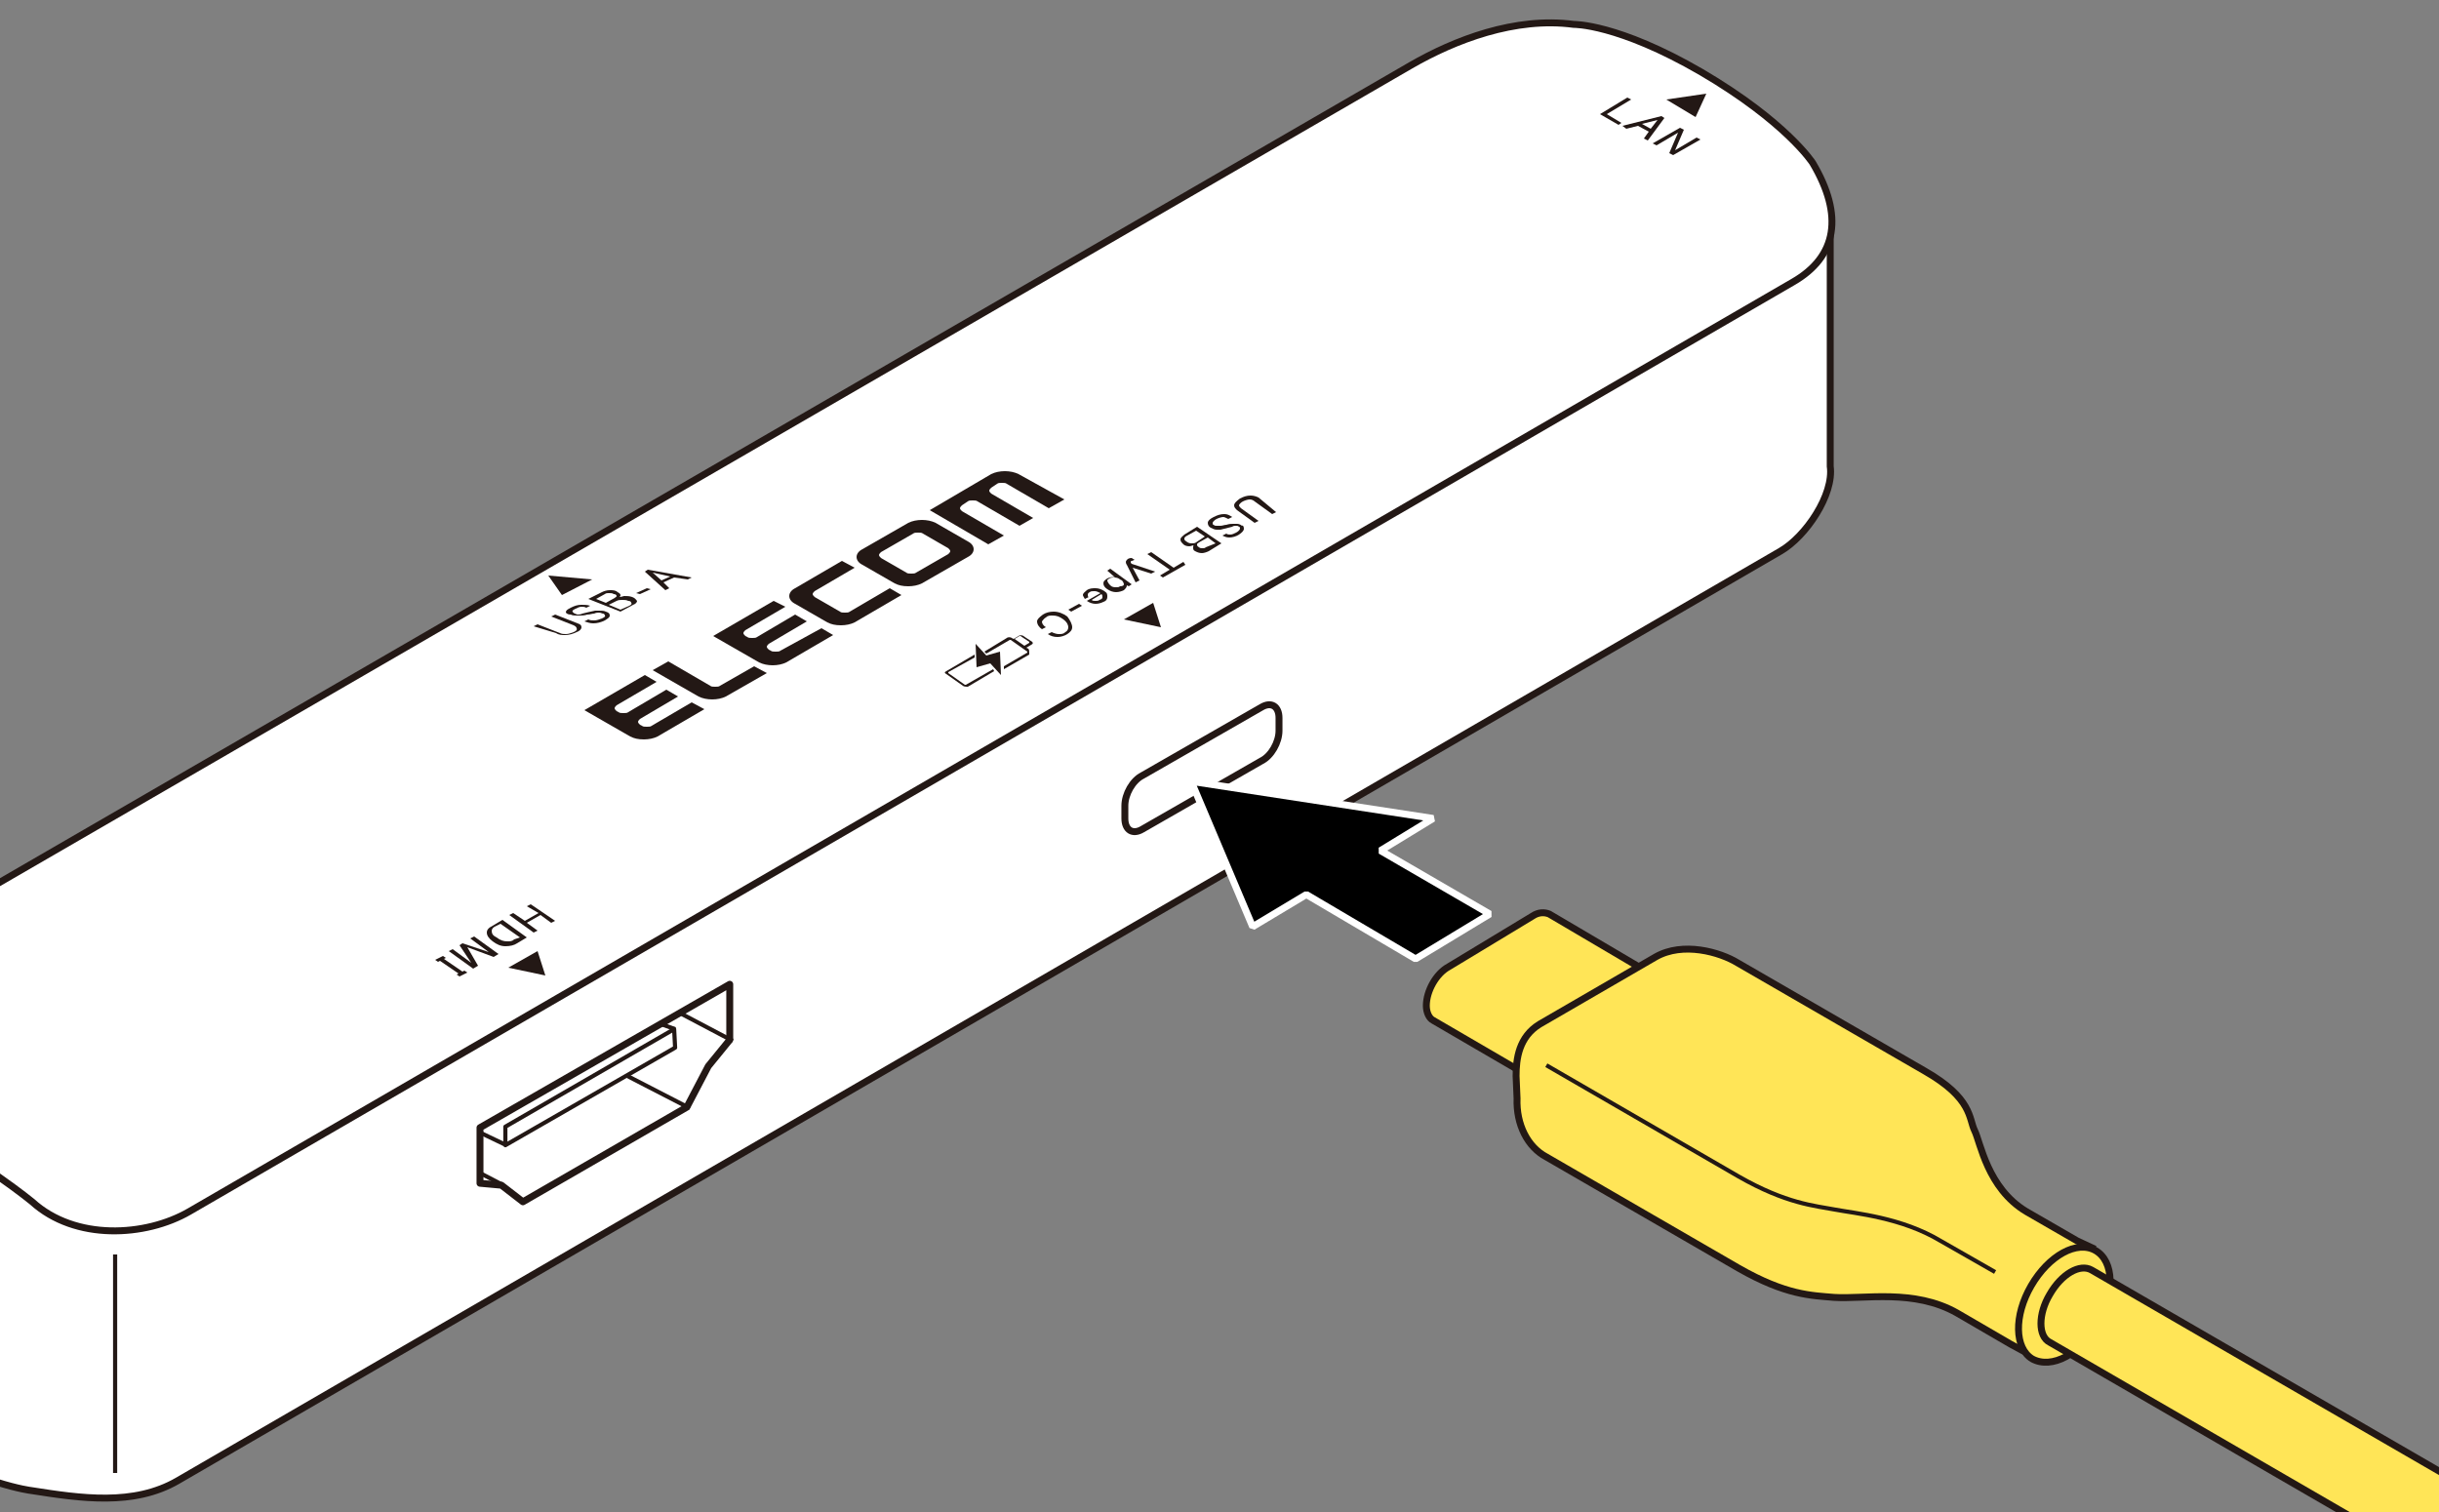 <?xml version="1.0" encoding="utf-8"?>
<!-- Generator: Adobe Illustrator 28.3.0, SVG Export Plug-In . SVG Version: 6.00 Build 0)  -->
<svg version="1.1" xmlns="http://www.w3.org/2000/svg" xmlns:xlink="http://www.w3.org/1999/xlink" x="0px" y="0px"
	 viewBox="0 0 250 155" enable-background="new 0 0 250 155" xml:space="preserve">
<rect x="0" y="0" width="250" height="155" fill="#808080" stroke="none"/>
<g id="レイヤー_1">
	<g>
		<g>
			<path fill="#FFFFFF" stroke="#231815" stroke-width="0.709" stroke-miterlimit="10" d="M187.6,21.6v26.2
				c0.4,2.9-2.5,7.2-5.1,8.7L18.2,151.8c-4.5,2.6-9.9,1.8-15,1c0,0-5.2-0.6-13.4-5.3c-8.6-5-10.7-8.5-10.7-8.5
				c-1.7-1.5-2.8-7.1-2.5-9v-23"/>
			<path fill="#FFFFFF" stroke="#231815" stroke-width="0.709" stroke-miterlimit="10" d="M-19.8,101.9c-4.5,2.6-4.6,7.1-1.3,7.7
				c0,0,3.2,0.5,11,4.8c8.7,4.9,13.4,8.8,13.4,8.8c4.4,4,11.6,3.6,16.1,1l164.4-95.3c4.5-2.6,5.2-6.8,2-12.2c0,0-2.7-4.2-11.4-9.3
				c-8.6-5-13.1-4.9-13.1-4.9c-6-0.8-12.2,1.6-16.7,4.2L-19.8,101.9z"/>
			<line fill="none" stroke="#231815" stroke-width="0.425" stroke-miterlimit="10" x1="11.8" y1="128.6" x2="11.8" y2="151"/>
		</g>
		<g>
			<polygon fill="#231815" points="174.9,9.6 170.8,10.2 173.8,12 			"/>
			<g>
				<path fill="#231815" d="M166.8,10l0.4,0.2l-2.5,1.5l1.5,0.9l-0.3,0.2l-1.9-1.1L166.8,10z"/>
				<path fill="#231815" d="M166.3,12.9l4-1l0.3,0.2l-1.7,2.3l-0.4-0.2l0.5-0.7l-1.1-0.6l-1.2,0.3L166.3,12.9z M169.9,12.3l-1.6,0.4
					l0.9,0.5L169.9,12.3z"/>
				<path fill="#231815" d="M172.2,13.1l0.4,0.2l-0.9,2.1l2.2-1.3l0.4,0.2l-2.8,1.6l-0.4-0.2l0.9-2.1l-2.2,1.3l-0.4-0.2L172.2,13.1z
					"/>
			</g>
		</g>
		<g>
			<g>
				<path fill="#231815" d="M66.1,69.2l-6.2,3.6l4.7,2.7c0.4,0.2,0.8,0.3,1.4,0.3c0.5,0,1-0.1,1.4-0.3l4.8-2.8L70.9,72l-4.1,2.4
					c-0.1,0.1-0.3,0.1-0.5,0.1c-0.2,0-0.4,0-0.5-0.1l-0.2-0.1c-0.1-0.1-0.2-0.2-0.2-0.3c0-0.1,0.1-0.2,0.2-0.3l3.9-2.3l-1.2-0.7
					L64.4,73c-0.1,0.1-0.3,0.1-0.5,0.1c-0.2,0-0.4,0-0.5-0.1l-0.2-0.1c-0.1-0.1-0.2-0.2-0.2-0.3c0-0.1,0.1-0.2,0.2-0.3l4.1-2.4
					L66.1,69.2z"/>
				<path fill="#231815" d="M77.3,68.3l-3.5,2c-0.1,0.1-0.3,0.1-0.5,0.1c-0.2,0-0.4,0-0.5-0.1l-4.3-2.5l-1.6,0.9l4.7,2.7
					c0.4,0.2,0.9,0.3,1.4,0.3c0.5,0,1-0.1,1.4-0.3l4.2-2.4L77.3,68.3z"/>
				<path fill="#231815" d="M79.3,61.6l-6.2,3.6l4.7,2.7c0.4,0.2,0.9,0.3,1.4,0.3c0.5,0,1-0.1,1.4-0.3l4.8-2.8l-1.2-0.7L80,66.7
					c-0.1,0.1-0.3,0.1-0.5,0.1c-0.2,0-0.4,0-0.5-0.1l-0.2-0.1c-0.1-0.1-0.2-0.2-0.2-0.3c0-0.1,0.1-0.2,0.2-0.3l3.9-2.3l-1.2-0.7
					l-3.9,2.3c-0.1,0.1-0.3,0.1-0.5,0.1c-0.2,0-0.4,0-0.5-0.1l-0.2-0.1c-0.1-0.1-0.2-0.2-0.2-0.3c0-0.1,0.1-0.2,0.2-0.3l4.1-2.4
					L79.3,61.6z"/>
				<path fill="#231815" d="M86.3,57.5l-4.8,2.8c-0.4,0.2-0.6,0.5-0.6,0.8c0,0.3,0.2,0.6,0.6,0.8l3.3,1.9c0.4,0.2,0.8,0.3,1.4,0.3
					c0.5,0,1-0.1,1.4-0.3l4.8-2.8l-1.2-0.7l-4.1,2.4c-0.1,0.1-0.3,0.1-0.5,0.1c-0.2,0-0.4,0-0.5-0.1l-2.6-1.5
					c-0.1-0.1-0.2-0.2-0.2-0.3c0-0.1,0.1-0.2,0.2-0.3l4.1-2.4L86.3,57.5z"/>
				<path fill="#231815" d="M104.4,48.6c-0.4-0.2-0.9-0.3-1.4-0.3c-0.5,0-1,0.1-1.4,0.3l-6.3,3.7l6,3.5l1.6-0.9l-4.3-2.5
					c-0.1-0.1-0.2-0.2-0.2-0.3c0-0.1,0.1-0.2,0.2-0.3l0.6-0.4c0.1-0.1,0.3-0.1,0.5-0.1c0.2,0,0.4,0,0.5,0.1l4.3,2.5l1.4-0.8
					l-4.3-2.5c-0.1-0.1-0.2-0.2-0.2-0.3c0-0.1,0.1-0.2,0.2-0.3l0.6-0.4c0.1-0.1,0.3-0.1,0.5-0.1c0.2,0,0.4,0,0.5,0.1l4.3,2.5
					l1.6-0.9L104.4,48.6z"/>
				<path fill="#231815" d="M94.5,53.3c-0.5,0-1,0.1-1.4,0.3l-4.7,2.7c-0.4,0.2-0.6,0.5-0.6,0.8c0,0.3,0.2,0.6,0.6,0.8l3.3,1.9
					c0.4,0.2,0.8,0.3,1.4,0.3c0.5,0,1-0.1,1.4-0.3l4.7-2.7c0.4-0.2,0.6-0.5,0.6-0.8c0-0.3-0.2-0.6-0.6-0.8l-3.3-1.9
					C95.5,53.4,95,53.3,94.5,53.3z M97.2,56.2c0.1,0.1,0.2,0.2,0.2,0.3c0,0.1-0.1,0.2-0.2,0.3l-3.3,1.9c-0.1,0.1-0.3,0.1-0.5,0.1
					c-0.2,0-0.4,0-0.5-0.1l-2.6-1.5c-0.1-0.1-0.2-0.2-0.2-0.3c0-0.1,0.1-0.2,0.2-0.3l3.3-1.9c0.1-0.1,0.3-0.1,0.5-0.1
					c0.2,0,0.4,0,0.5,0.1L97.2,56.2z"/>
			</g>
		</g>
		<g>
			<polygon fill="#231815" points="55.9,100 55.1,97.5 52.1,99.2 			"/>
			<g>
				<path fill="#231815" d="M56.9,94.4l-0.4,0.2l-1.1-0.8l-1.4,0.8l1.1,0.8l-0.4,0.2l-2.5-1.8l0.4-0.2l1.2,0.8l1.4-0.8L54,92.9
					l0.4-0.2L56.9,94.4z"/>
				<path fill="#231815" d="M54,96.1l-1,0.6c-0.3,0.2-0.7,0.3-1.2,0.3c-0.5,0-0.9-0.2-1.3-0.5c-0.4-0.3-0.6-0.6-0.6-0.9
					c0-0.3,0.2-0.5,0.6-0.7l1-0.6L54,96.1z M53.3,96.1l-2-1.4l-0.6,0.3c-0.2,0.1-0.3,0.3-0.3,0.4c0,0.3,0.1,0.5,0.5,0.7
					c0.4,0.3,0.7,0.4,1.1,0.4c0.3,0,0.5,0,0.7-0.2L53.3,96.1z"/>
				<path fill="#231815" d="M51.1,97.8l-0.5,0.3l-2.7-1L49,99l-0.5,0.3L46,97.5l0.4-0.2l1.9,1.4l-1.2-1.8l0.3-0.2l2.7,0.9l-1.9-1.4
					l0.4-0.2L51.1,97.8z"/>
				<path fill="#231815" d="M47.9,99.7l-0.8,0.4l-0.3-0.2l0.2-0.1l-1.9-1.3l-0.2,0.1l-0.3-0.2l0.8-0.4l0.3,0.2l-0.2,0.1l1.9,1.3
					l0.2-0.1L47.9,99.7z"/>
			</g>
		</g>
		<g>
			<polygon fill="#231815" points="119,64.3 118.2,61.8 115.2,63.5 			"/>
			<g>
				<g>
					<polygon fill="#231815" points="100.1,68.4 101.5,68 102.6,69.2 102.5,66.8 101.1,67.2 100,66 					"/>
					<g>
						<path fill="#231815" d="M105.4,66.5l-0.2-0.1l0.5-0.3c0.2-0.1,0.2-0.2,0.1-0.3l-0.9-0.6c-0.1-0.1-0.4-0.1-0.5,0l-0.5,0.3
							l-0.2-0.1c-0.1-0.1-0.4-0.1-0.5,0l-2.3,1.4l0.2,0.2l2.4-1.4c0,0,0.1,0,0.1,0l1.7,1.2c0,0,0,0,0,0.1l-2.4,1.4l0,0.3l2.6-1.5
							C105.5,66.7,105.5,66.6,105.4,66.5z M104.5,65.2c0,0,0.1,0,0.1,0l0.9,0.6c0,0,0,0,0,0.1l-0.5,0.3l-1-0.7L104.5,65.2z"/>
						<path fill="#231815" d="M99.2,70.4l2.7-1.6l-0.1-0.2L99,70.2c0,0-0.1,0-0.1,0L97.2,69c0,0,0,0,0-0.1l2.7-1.5l0-0.3L97,68.8
							c-0.2,0.1-0.2,0.2,0,0.3l1.7,1.2C98.8,70.4,99.1,70.4,99.2,70.4z"/>
					</g>
				</g>
				<g>
					<path fill="#231815" d="M130.8,52.5l-0.4,0.2l-1.8-1.3c-0.1-0.1-0.3-0.2-0.5-0.2c-0.2,0-0.5,0.1-0.7,0.2
						c-0.2,0.1-0.4,0.3-0.4,0.4c0,0.1,0.1,0.2,0.2,0.3l1.8,1.3l-0.4,0.2l-1.8-1.3c-0.2-0.2-0.3-0.3-0.3-0.5c0-0.2,0.2-0.4,0.6-0.7
						c0.4-0.2,0.7-0.3,1.1-0.3c0.3,0,0.6,0.1,0.8,0.2L130.8,52.5z"/>
					<path fill="#231815" d="M127.5,54.2c0,0.2-0.2,0.4-0.5,0.6c-0.3,0.2-0.7,0.3-1,0.3c-0.3,0-0.5-0.1-0.7-0.2l0.4-0.2
						c0.1,0.1,0.3,0.1,0.4,0.1c0.2,0,0.4-0.1,0.6-0.2c0.2-0.1,0.4-0.3,0.4-0.4c0-0.1,0-0.2-0.1-0.2c-0.1-0.1-0.2-0.1-0.3-0.1
						c-0.1,0-0.3,0-0.4,0.1c-0.4,0.1-0.8,0.2-1.2,0.3c-0.1,0-0.3,0-0.4,0c-0.2,0-0.4-0.1-0.6-0.2c-0.2-0.1-0.3-0.3-0.3-0.5
						c0-0.2,0.2-0.4,0.6-0.6c0.4-0.2,0.7-0.3,1.1-0.3c0.3,0,0.5,0.1,0.8,0.3l-0.4,0.2c-0.2-0.1-0.4-0.2-0.5-0.2
						c-0.2,0-0.5,0.1-0.7,0.2c-0.2,0.1-0.4,0.3-0.4,0.4c0,0.1,0,0.2,0.1,0.2c0.1,0.1,0.2,0.1,0.3,0.1c0.1,0,0.2,0,0.4,0
						c0.2,0,0.4-0.1,0.6-0.1c0.3-0.1,0.5-0.1,0.7-0.1c0.1,0,0.2,0,0.4,0c0.2,0,0.4,0.1,0.5,0.2C127.4,53.8,127.5,54,127.5,54.2z"/>
					<path fill="#231815" d="M125.2,55.7l-1.3,0.8c-0.2,0.1-0.5,0.2-0.7,0.2c-0.3,0-0.5-0.1-0.7-0.2c-0.2-0.1-0.2-0.2-0.2-0.4
						c0-0.1,0-0.2,0.1-0.2c-0.2,0-0.3,0.1-0.5,0.1c-0.3,0-0.5-0.1-0.6-0.2c-0.2-0.2-0.3-0.3-0.3-0.5c0-0.2,0.2-0.3,0.4-0.5l1.3-0.8
						L125.2,55.7z M123.5,55l-0.9-0.6l-0.9,0.5c-0.2,0.1-0.3,0.2-0.3,0.3c0,0.1,0,0.2,0.2,0.3c0.1,0.1,0.3,0.2,0.5,0.2
						c0.2,0,0.4,0,0.5-0.1L123.5,55z M124.6,55.7l-0.8-0.6l-0.9,0.5c-0.1,0.1-0.2,0.1-0.2,0.2c0,0.1,0,0.2,0.2,0.3
						c0.1,0.1,0.2,0.1,0.4,0.1c0.1,0,0.2,0,0.3-0.1L124.6,55.7z"/>
					<path fill="#231815" d="M121.5,57.9l-2.3,1.3l-0.3-0.2l1-0.6l-2.3-1.6l0.4-0.2l2.3,1.6l1-0.6L121.5,57.9z"/>
					<path fill="#231815" d="M118.4,58.6l-0.4,0.2l-1.9-0.6l0.7,1.3l-0.4,0.2l-0.9-1.8c-0.1-0.1-0.1-0.3-0.1-0.3
						c0-0.1,0.1-0.2,0.2-0.3c0.2-0.1,0.3-0.1,0.4-0.1l0.3,0.2c-0.1,0-0.2,0.1-0.3,0.1c-0.1,0-0.1,0.1-0.1,0.1c0,0.1,0,0.1,0.1,0.2
						L118.4,58.6z"/>
					<path fill="#231815" d="M113.5,58.5l0.3-0.2l2.2,1.6l-0.3,0.2l-0.2-0.1c0,0.2-0.1,0.3-0.3,0.5c-0.2,0.1-0.5,0.2-0.8,0.2
						c-0.3,0-0.6-0.1-0.9-0.3c-0.3-0.2-0.4-0.4-0.4-0.6c0-0.2,0.1-0.3,0.4-0.5c0.2-0.1,0.5-0.2,0.8-0.1L113.5,58.5z M115.2,59.9
						c0-0.1-0.1-0.3-0.2-0.4l-0.2-0.1c-0.1-0.1-0.3-0.2-0.6-0.2c-0.2,0-0.3,0-0.5,0.1c-0.1,0.1-0.2,0.1-0.2,0.2
						c0,0.1,0.1,0.3,0.3,0.5c0.2,0.2,0.4,0.2,0.6,0.2c0.2,0,0.3,0,0.4-0.1C115.1,60.1,115.2,60,115.2,59.9z"/>
					<path fill="#231815" d="M113.5,61.2c0,0.2-0.1,0.4-0.4,0.5c-0.2,0.1-0.5,0.2-0.8,0.2c-0.3,0-0.6-0.1-0.9-0.3l1.4-0.8
						c-0.2-0.1-0.4-0.2-0.6-0.2c-0.2,0-0.4,0-0.5,0.1c-0.2,0.1-0.2,0.2-0.2,0.3c0,0.1,0,0.2,0.1,0.2l-0.4,0.2
						c-0.1-0.2-0.2-0.3-0.2-0.4c0-0.2,0.2-0.3,0.4-0.5c0.3-0.2,0.6-0.2,0.9-0.2c0.3,0,0.6,0.1,0.9,0.3S113.5,60.9,113.5,61.2z
						 M113,61.2c0-0.1,0-0.2-0.1-0.3l-1,0.6c0.1,0.1,0.2,0.1,0.4,0.1c0.1,0,0.3,0,0.4-0.1C113,61.4,113,61.3,113,61.2z"/>
					<path fill="#231815" d="M110.6,61.9l0.3,0.2l-1.1,0.6l-0.3-0.2L110.6,61.9z"/>
					<path fill="#231815" d="M109.9,64.3c0,0.3-0.2,0.5-0.5,0.7c-0.3,0.2-0.7,0.3-1,0.3c-0.4,0-0.7-0.1-1-0.3l0.4-0.2
						c0.2,0.1,0.5,0.2,0.7,0.2c0.3,0,0.5,0,0.7-0.2c0.2-0.1,0.3-0.3,0.3-0.5c0-0.2-0.1-0.5-0.5-0.8c-0.4-0.3-0.7-0.4-1.1-0.4
						c-0.3,0-0.5,0-0.7,0.2c-0.2,0.1-0.3,0.3-0.4,0.4c0,0.2,0.1,0.4,0.4,0.6l-0.4,0.2c-0.3-0.2-0.5-0.5-0.5-0.8
						c0-0.2,0.2-0.4,0.6-0.7c0.3-0.2,0.7-0.3,1.1-0.3c0.5,0,1,0.2,1.4,0.5C109.7,63.6,109.9,64,109.9,64.3z"/>
				</g>
			</g>
		</g>
		<g>
			<polygon fill="#231815" points="56.2,59 57.6,61 60.7,59.4 			"/>
			<g>
				<path fill="#231815" d="M54.7,64.2l0.4-0.2l2.3,0.9c0.2,0.1,0.4,0.1,0.6,0.1c0.3,0,0.5-0.1,0.8-0.2c0.2-0.1,0.4-0.2,0.3-0.4
					c0-0.1-0.1-0.2-0.3-0.3l-2.3-0.9l0.4-0.2l2.3,0.9c0.3,0.1,0.4,0.2,0.4,0.4c0,0.2-0.2,0.4-0.5,0.5c-0.4,0.2-0.8,0.3-1.2,0.3
					c-0.3,0-0.6,0-0.9-0.2L54.7,64.2z"/>
				<path fill="#231815" d="M58,62.8c0-0.2,0.1-0.3,0.5-0.5c0.4-0.2,0.7-0.3,1.1-0.3c0.3,0,0.6,0,0.9,0.1l-0.4,0.2
					c-0.2-0.1-0.3-0.1-0.5-0.1c-0.2,0-0.4,0.1-0.6,0.2c-0.2,0.1-0.4,0.2-0.3,0.3c0,0.1,0.1,0.1,0.2,0.2c0.1,0,0.2,0.1,0.3,0.1
					c0.1,0,0.3,0,0.5-0.1c0.4-0.1,0.8-0.2,1.3-0.3c0.1,0,0.3,0,0.4,0c0.3,0,0.5,0,0.7,0.1c0.3,0.1,0.4,0.2,0.4,0.4
					c0,0.2-0.2,0.3-0.5,0.5c-0.4,0.2-0.8,0.3-1.2,0.3c-0.3,0-0.6-0.1-0.9-0.2l0.4-0.2c0.2,0.1,0.4,0.1,0.6,0.1
					c0.3,0,0.5-0.1,0.8-0.2c0.2-0.1,0.4-0.2,0.3-0.3c0-0.1-0.1-0.2-0.2-0.2c-0.1,0-0.2-0.1-0.4-0.1c-0.1,0-0.3,0-0.5,0.1
					c-0.2,0-0.4,0.1-0.7,0.1c-0.3,0.1-0.6,0.1-0.7,0.1c-0.1,0-0.3,0-0.4,0c-0.2,0-0.4,0-0.6-0.1C58.2,63,58.1,62.9,58,62.8z"/>
				<path fill="#231815" d="M60.3,61.4l1.4-0.7c0.2-0.1,0.5-0.2,0.8-0.2c0.3,0,0.6,0,0.8,0.2c0.2,0.1,0.3,0.2,0.3,0.3
					c0,0.1,0,0.1-0.1,0.2c0.2,0,0.4-0.1,0.5-0.1c0.3,0,0.5,0,0.8,0.1c0.3,0.1,0.4,0.3,0.5,0.4c0,0.1-0.1,0.3-0.4,0.4l-1.3,0.7
					L60.3,61.4z M61.1,61.4l1,0.4l0.9-0.5c0.1-0.1,0.2-0.1,0.2-0.2c0-0.1-0.1-0.2-0.3-0.2c-0.1-0.1-0.3-0.1-0.5-0.1
					c-0.1,0-0.3,0-0.4,0.1L61.1,61.4z M62.4,62l1.2,0.5l0.9-0.4c0.2-0.1,0.3-0.2,0.2-0.3c0-0.1-0.1-0.2-0.3-0.2
					c-0.2-0.1-0.4-0.1-0.6-0.1c-0.2,0-0.4,0-0.6,0.1L62.4,62z"/>
				<path fill="#231815" d="M65.6,60.9l-0.4-0.1l1.1-0.5l0.4,0.1L65.6,60.9z"/>
				<path fill="#231815" d="M68.2,60.5l-2.1-1.9l0.3-0.2l4.5,0.8l-0.4,0.2l-1.4-0.2L68,59.7l0.6,0.6L68.2,60.5z M66.9,58.7l0.9,0.8
					l0.9-0.4L66.9,58.7z"/>
			</g>
		</g>
		<g>
			<g>
				<path fill="#FFFFFF" stroke="#231815" stroke-width="0.709" stroke-linejoin="round" d="M-16.2,143.2l11-5.8
					c1.9-1.1,2-4.7,0.2-7.9c-1.9-3.2-5-4.9-6.9-3.8l-9.7,6.5"/>
				<path fill="#FFFFFF" stroke="#231815" stroke-width="0.709" stroke-linejoin="round" d="M-21.9,139.3c-1.7-2.9-1.6-6.2,0.1-7.2
					c1.8-1,4.6,0.5,6.3,3.4c1.7,2.9,1.6,6.2-0.1,7.2C-17.4,143.8-20.2,142.3-21.9,139.3z"/>
			</g>
			<path fill="#FFFFFF" stroke="#231815" stroke-width="0.709" stroke-linejoin="round" d="M-120,193l98.4-58.9
				c1.1-0.7,3,0.4,4.1,2.4c1.1,2,1.1,4.1,0,4.7l-98.3,58.8"/>
			<path fill="#FFFFFF" stroke="#231815" stroke-width="0.709" stroke-linejoin="round" d="M-103.3,187.4c-1.5-2.6-3.8-4.1-5.6-3.7
				l-0.1-0.1l-11,5.8c-1.9,1.1-2,4.7-0.2,7.9c1.9,3.2,5,4.9,6.9,3.8l9.7-6.5C-101.6,193.5-101.6,190.3-103.3,187.4z"/>
			<g>
				<path fill="#FFFFFF" stroke="#231815" stroke-width="0.709" d="M-106.8,193.8c0,0,0,10,0,10c0,0.8-0.5,1.6-1.6,2.2l-30.6,17.7
					c-2.1,1.2-5.5,1.2-7.6,0l-13.1-7.6c-1.1-0.6-1.6-1.4-1.6-2.2v-10.3"/>
				<path fill="#FFFFFF" stroke="#231815" stroke-width="0.709" d="M-108.4,195.6l-30.6,17.7c-2.1,1.2-5.5,1.2-7.6,0l-13.1-7.6
					c-2.1-1.2-2.1-3.2,0-4.4l30.6-17.7c2.1-1.2,5.5-1.2,7.6,0l13.1,7.6C-106.3,192.4-106.3,194.4-108.4,195.6z"/>
			</g>
			<g>
				<path fill="#FFFFFF" d="M-58.7,173.8c0,0,0.6-5.9-6.5-9.8c-7-3.9-5.8-8.8-5.8-8.8l-6.3,4.2c0,0-1.2,4.9,5.8,8.8
					c7,3.9,6.5,9.8,6.5,9.8L-58.7,173.8z"/>
				<path fill="none" stroke="#231815" stroke-width="0.709" d="M-77.3,159.4c0,0-1.2,4.9,5.8,8.8s6.5,9.8,6.5,9.8"/>
				<path fill="none" stroke="#231815" stroke-width="0.709" d="M-71,155.1c0,0-1.2,4.9,5.8,8.8c7,3.9,6.5,9.8,6.5,9.8"/>
			</g>
			<g>
				<path fill="#FFFFFF" stroke="#231815" stroke-width="0.709" d="M-159.6,227.6l12.1-7.1c0.5-0.3,0.7-0.8,0.7-1.6l0,0
					c0-1.6-1.1-3.5-2.5-4.3l-9.1-5.5c-0.7-0.4-1.3-0.4-1.8-0.2l-11.8,6.9"/>
				<path fill="#FFFFFF" stroke="#231815" stroke-width="0.709" d="M-158.6,225.8c0-1.6-1.1-3.5-2.5-4.3l-9.1-5.5
					c-1.4-0.8-2.5-0.1-2.5,1.4l0,0c0,1.6,1.1,3.5,2.5,4.3l9.1,5.5C-159.7,228-158.6,227.4-158.6,225.8L-158.6,225.8z"/>
			</g>
		</g>
		<path fill="none" stroke="#231815" stroke-width="0.709" d="M115.3,82.6c0-1.2,0.8-2.6,1.8-3.1l12.2-7c1-0.6,1.8-0.1,1.8,1.1
			l0,1.3c0,1.2-0.8,2.6-1.8,3.1l-12.2,7c-1,0.6-1.8,0.1-1.8-1.1L115.3,82.6z"/>
		<g>
			<g>
				<polygon fill="none" stroke="#231815" stroke-width="0.709" stroke-linejoin="round" stroke-miterlimit="10" points="
					70.4,113.5 72.6,109.3 74.8,106.6 74.8,100.9 49.2,115.6 49.2,121.3 51.4,121.5 53.6,123.2 				"/>
				<polygon fill="#FFFFFF" stroke="#231815" stroke-width="0.425" stroke-linejoin="round" stroke-miterlimit="10" points="
					69.2,107.4 51.8,117.4 51.8,115.5 69.1,105.5 				"/>
			</g>
			<line fill="none" stroke="#231815" stroke-width="0.425" stroke-miterlimit="10" x1="70.7" y1="113.6" x2="64.3" y2="110.3"/>
			<line fill="none" stroke="#231815" stroke-width="0.425" stroke-miterlimit="10" x1="75.1" y1="106.7" x2="69.6" y2="103.8"/>
			<line fill="none" stroke="#231815" stroke-width="0.425" stroke-miterlimit="10" x1="69.2" y1="105.5" x2="67.8" y2="105"/>
			<line fill="none" stroke="#231815" stroke-width="0.425" stroke-miterlimit="10" x1="51.7" y1="117.3" x2="49.4" y2="116.2"/>
			<line fill="none" stroke="#231815" stroke-width="0.425" stroke-miterlimit="10" x1="51.4" y1="121.4" x2="49.1" y2="120.2"/>
		</g>
	</g>
	<g>
		<polygon stroke="#FFFFFF" stroke-width="0.709" stroke-miterlimit="1" points="141.5,87.2 146.9,83.9 122.1,80.1 128.4,95 
			133.9,91.7 145.1,98.3 152.7,93.7 		"/>
	</g>
	<g>
		<g>
			<g>
				<path fill="#FFE557" stroke="#231815" stroke-width="0.709" d="M158.4,111.3l-11.5-6.7c-0.4-0.2-0.7-0.8-0.7-1.5l0,0
					c0-1.5,1-3.3,2.3-4l8.6-5.2c0.6-0.4,1.2-0.4,1.7-0.2l11.2,6.6"/>
				<path fill="#FFFFFF" stroke="#231815" stroke-width="0.709" d="M157.5,109.7c0-1.5,1-3.3,2.3-4l8.6-5.2
					c1.3-0.7,2.3-0.1,2.3,1.4l0,0c0,1.5-1,3.3-2.3,4l-8.6,5.2C158.5,111.8,157.5,111.2,157.5,109.7L157.5,109.7z"/>
			</g>
			<path fill="#FFE557" stroke="#231815" stroke-width="0.709" stroke-miterlimit="10" d="M206.1,137.8l-5.5-3.2
				c-4.4-2.5-9.5-1.4-12.6-1.6c-2.3-0.2-4.9-0.2-9.8-3l-19.7-11.4c-1.9-1-3.1-3.3-3-6l-0.1-2.3c0-1.8,0.3-4,2.4-5.3l11.9-6.9
				c2.8-1.6,6.6-0.5,8.4,0.6l19.2,11.1c4.9,2.8,4.5,4.9,5.1,6.1c0.6,1.2,1.3,5.9,5.3,8.3l5.2,3l1.5,0.7l-5.9,11.2L206.1,137.8z"/>
			<path fill="#FFE557" stroke="#231815" stroke-width="0.709" stroke-linejoin="round" d="M215,135.7c1.8-3.1,1.7-6.4-0.2-7.5
				c-1.9-1.1-4.8,0.5-6.6,3.6c-1.8,3.1-1.7,6.4,0.1,7.5C210.3,140.4,213.3,138.8,215,135.7z"/>
			<path fill="none" stroke="#231815" stroke-width="0.425" stroke-miterlimit="10" d="M158.5,109.2l19.7,11.4
				c4.9,2.8,7.8,3,9.9,3.4c2.1,0.4,6.8,0.8,10.8,3.2l5.6,3.2"/>
		</g>
		<path fill="#FFE557" stroke="#231815" stroke-width="0.709" stroke-linejoin="round" d="M334.3,199.6l-119.9-69.4
			c-1.2-0.7-3.1,0.4-4.3,2.5c-1.2,2-1.2,4.3,0,4.9L329.9,207"/>
	</g>
</g>
<g id="レイヤー_4">
	<g>
	</g>
	<g>
	</g>
	<g>
	</g>
	<g>
	</g>
	<g>
	</g>
	<g>
	</g>
	<g>
	</g>
	<g>
	</g>
	<g>
	</g>
	<g>
	</g>
	<g>
	</g>
	<g>
	</g>
	<g>
	</g>
	<g>
	</g>
	<g>
	</g>
</g>
</svg>
